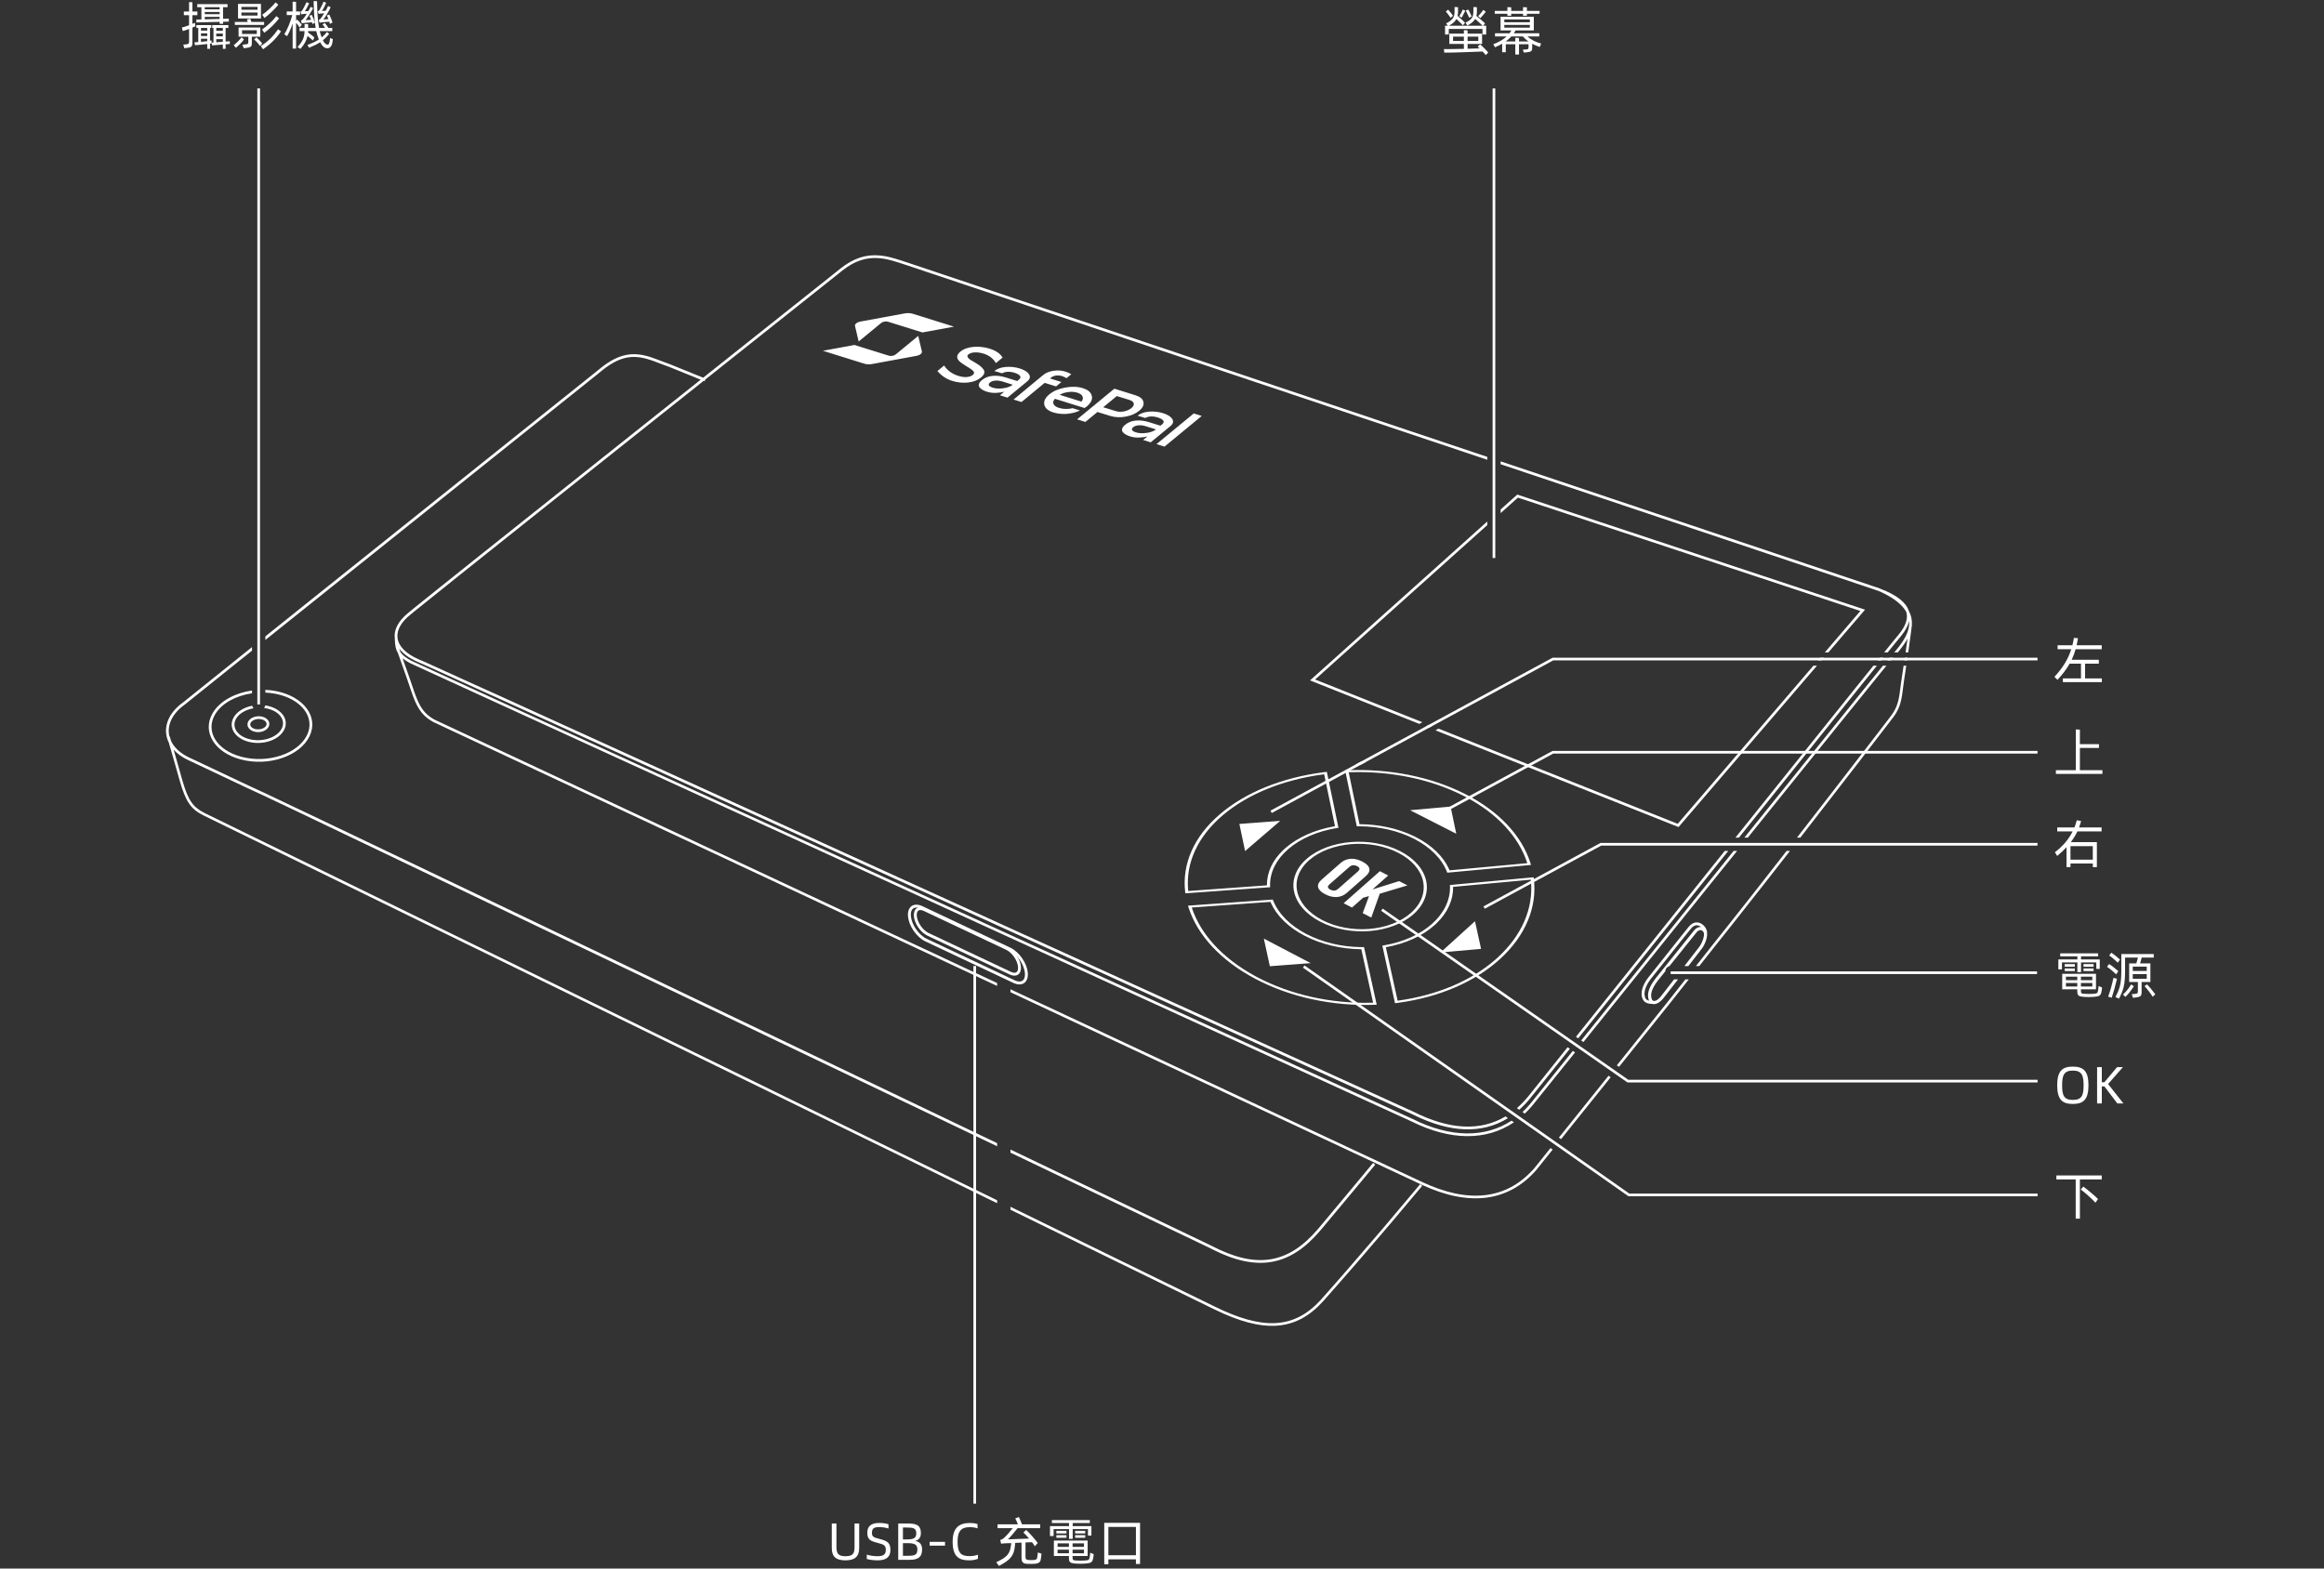 <svg width="800" height="540" viewBox="0 0 800 540" fill="none" xmlns="http://www.w3.org/2000/svg">
<rect x="0" y="0" width="800" height="540" fill="#333333" stroke="none"/>
<path d="M716.365 331.318V334.684H715.105V331.318H709.795V333.712H708.553V330.31H715.105V329.23H709.201V328.222H722.251V329.23H716.365V330.31H722.809V333.568H721.621V331.318H716.365ZM710.749 332.812V331.912H714.223V332.812H710.749ZM717.211 332.812V331.912H720.685V332.812H717.211ZM714.223 333.424V334.306H710.749V333.424H714.223ZM720.685 333.424V334.306H717.211V333.424H720.685ZM722.395 339.454L723.601 339.958C723.583 340.444 723.493 341.002 723.349 341.65C723.097 342.766 722.575 343.054 720.649 343.198C720.109 343.234 719.569 343.252 719.011 343.252C718.471 343.252 717.913 343.234 717.355 343.198C715.483 343.054 715.069 342.766 715.069 341.2V340.588H709.885V335.26H721.513V340.588H716.329V340.984C716.329 341.938 716.419 342.064 717.463 342.136C717.985 342.172 718.525 342.19 719.047 342.19C719.569 342.19 720.091 342.172 720.613 342.136C721.891 342.028 722.017 341.938 722.197 341.146C722.287 340.732 722.341 340.174 722.395 339.454ZM711.163 337.456H715.069V336.232H711.163V337.456ZM716.329 336.232V337.456H720.253V336.232H716.329ZM715.069 338.41H711.163V339.634H715.069V338.41ZM720.253 338.41H716.329V339.634H720.253V338.41ZM729.782 330.346L729.008 331.444C728.666 331.066 728.18 330.616 727.55 330.094C726.92 329.572 726.434 329.176 726.056 328.942L726.794 327.988C727.208 328.24 727.712 328.618 728.324 329.104C728.936 329.59 729.422 330.004 729.782 330.346ZM740.24 331.678V338.068H737.216V341.488C737.216 342.928 736.856 343.162 735.344 343.378L734.246 343.522L733.814 342.262L734.894 342.172C735.83 342.1 735.938 341.956 735.938 340.984V338.068H732.932V331.678H735.398C735.578 331.102 735.758 330.436 735.956 329.662H731.528V334.306C731.492 338.806 731.078 340.678 729.422 343.81L728.216 343.234C729.836 340.102 730.196 338.5 730.232 334.36V328.456H741.392V329.662H737.252C737.054 330.436 736.874 331.12 736.694 331.678H740.24ZM729.188 334.324L728.45 335.458C728.036 335.026 727.496 334.54 726.866 334.018C726.236 333.496 725.714 333.1 725.3 332.848L726.02 331.876C726.47 332.146 726.992 332.542 727.622 333.028C728.252 333.514 728.774 333.946 729.188 334.324ZM734.174 334.27H738.98V332.776H734.174V334.27ZM738.98 336.97V335.368H734.174V336.97H738.98ZM727.532 336.628L728.144 336.808L728.738 336.97C728.09 339.706 727.478 341.884 726.92 343.486L725.696 343.108C726.38 341.29 726.992 339.13 727.532 336.628ZM738.224 339.508L739.07 338.878C739.88 339.688 740.834 340.822 741.932 342.316L741.014 343.144C740.618 342.514 740.168 341.848 739.646 341.182C739.124 340.498 738.656 339.94 738.224 339.508ZM733.616 338.914L734.552 339.526C733.742 340.822 732.608 342.28 731.654 343.198L730.79 342.406C731.78 341.524 732.824 340.228 733.616 338.914Z" fill="white"/>
<path d="M67.187 8.549L67.277 9.017L66.233 9.503V14.723C66.233 16.037 65.855 16.343 64.325 16.487L63.425 16.577L63.101 15.353L64.001 15.281C64.847 15.191 65.081 15.011 65.081 14.345V9.971C64.289 10.277 63.569 10.529 62.921 10.691L62.597 9.485C63.461 9.251 64.289 8.981 65.081 8.693V5.219H63.281V3.977H65.081V0.719L66.233 0.773V3.977H67.943V5.219H66.233V8.225C66.611 8.063 66.899 7.919 67.079 7.829L67.187 8.549ZM67.601 7.721L67.583 6.749L69.329 6.695V2.465H67.907V1.439H78.329V2.465H76.781V6.479L78.761 6.425L78.779 7.433L76.781 7.487V8.189H75.611V7.523L67.601 7.721ZM70.499 2.465V3.221H75.611V2.465H70.499ZM70.499 4.121V4.895H75.611V4.121H70.499ZM75.611 5.795H70.499V6.659L75.611 6.515V5.795ZM72.299 9.629V14.021L72.821 13.931L72.839 14.471V14.957L72.299 15.029V16.811H71.345V15.155C69.635 15.371 68.231 15.497 67.115 15.551L66.953 14.561C67.529 14.543 67.961 14.507 68.249 14.489V9.629H67.601V8.639H72.749V9.629H72.299ZM77.663 9.629V14.309L79.121 14.201V15.137L77.663 15.245V16.811H76.709V15.335L72.965 15.623L72.893 14.687L73.487 14.633V9.629H73.055V8.639H78.617V9.629H77.663ZM69.185 10.547H71.345V9.629H69.185V10.547ZM74.441 10.601H76.709V9.629H74.441V10.601ZM71.345 12.401V11.483H69.185V12.401H71.345ZM76.709 12.527V11.555H74.441V12.527H76.709ZM69.185 13.337V14.417C70.175 14.327 70.895 14.237 71.345 14.165V13.337H69.185ZM76.709 13.481H74.441V14.561L76.709 14.381V13.481ZM94.878 0.809L95.814 1.637C95.184 2.411 94.392 3.239 93.474 4.121C92.556 5.003 91.746 5.687 91.026 6.191L90.27 5.075C90.972 4.589 91.764 3.959 92.646 3.149C93.528 2.339 94.266 1.547 94.878 0.809ZM81.936 6.353V1.349H89.838V6.353H81.936ZM83.106 3.347H88.65V2.357H83.106V3.347ZM88.65 4.319H83.106V5.363H88.65V4.319ZM90.99 11.285L90.198 10.187C92.016 8.909 93.888 7.181 95.13 5.543L96.084 6.317C95.4 7.199 94.608 8.099 93.708 8.981C92.808 9.863 91.908 10.619 90.99 11.285ZM86.562 7.559H90.918V8.567H80.838V7.559H85.302L84.978 6.695L86.13 6.443C86.328 6.893 86.472 7.271 86.562 7.559ZM89.622 9.467V12.635H86.688V14.849C86.688 16.109 86.346 16.289 84.744 16.505L83.916 16.613L83.448 15.407L84.384 15.299C85.356 15.191 85.482 15.119 85.482 14.381V12.635H82.134V9.467H89.622ZM95.724 10.079L96.732 10.799C95.238 13.085 93.168 15.155 90.54 16.973L89.784 15.857C92.322 14.255 94.158 12.365 95.724 10.079ZM88.398 11.681V10.421H83.322V11.681H88.398ZM83.16 12.851L83.988 13.571C83.322 14.507 82.242 15.587 81.234 16.469L80.442 15.569C81.396 14.831 82.44 13.787 83.16 12.851ZM87.498 13.571L88.272 12.869C88.884 13.391 89.55 14.075 90.27 14.957L89.532 15.821C88.812 14.867 88.128 14.129 87.498 13.571ZM113.659 13.049L114.595 13.499C114.559 13.877 114.505 14.273 114.415 14.705C114.145 16.073 113.461 16.631 112.669 16.631C111.751 16.631 110.941 15.929 110.203 14.543C109.213 15.191 107.935 15.821 106.369 16.451L105.847 15.443C107.359 14.939 108.655 14.327 109.753 13.607C109.375 12.689 109.087 11.717 108.871 10.709H106.063C106.063 10.925 106.063 11.087 106.045 11.177L107.287 12.095C107.737 12.437 108.043 12.725 108.223 12.941L107.701 13.931C107.215 13.463 106.603 12.941 105.865 12.365C105.523 13.949 104.785 15.245 103.435 16.829L102.409 16.199C103.291 15.227 103.903 14.345 104.263 13.553C104.623 12.743 104.821 11.807 104.839 10.709H103.111V9.629H104.839V8.243L106.081 8.297V9.629H108.655C108.547 8.963 108.457 8.369 108.403 7.811L107.557 8.279C107.521 8.117 107.467 7.901 107.395 7.667L105.865 7.793L104.587 7.919C104.335 7.955 104.101 7.991 103.885 8.045L103.615 7.073C103.903 6.983 104.065 6.839 104.281 6.605C104.659 6.191 105.109 5.561 105.613 4.751C104.875 4.769 104.371 4.805 104.137 4.859C103.975 4.877 103.831 4.913 103.723 4.967L103.435 4.031C103.723 3.941 103.813 3.851 103.939 3.689C104.119 3.455 104.371 3.059 104.677 2.465C104.983 1.871 105.271 1.313 105.523 0.755L106.423 1.151C106.225 1.565 105.973 2.051 105.667 2.645C105.361 3.221 105.109 3.635 104.947 3.869L106.171 3.815C106.405 3.401 106.675 2.915 106.963 2.357L107.791 2.789C107.449 3.455 107.035 4.193 106.513 5.003C106.009 5.813 105.559 6.461 105.181 6.965L107.089 6.803C106.891 6.281 106.675 5.813 106.477 5.435L107.323 5.111C107.503 5.453 107.701 5.903 107.917 6.443C108.133 6.983 108.295 7.433 108.385 7.775C108.169 5.957 108.025 3.473 107.953 0.359L109.141 0.413C109.195 4.355 109.429 7.415 109.843 9.629H111.931C111.517 9.017 111.229 8.603 111.031 8.369L111.823 7.919C111.985 8.081 112.183 8.333 112.417 8.675C112.669 9.017 112.885 9.341 113.047 9.629H114.379V10.709H110.059C110.239 11.447 110.473 12.167 110.743 12.887C111.445 12.293 112.039 11.681 112.543 11.015L113.317 11.663C112.651 12.509 111.931 13.247 111.157 13.859L111.193 13.931C111.643 14.885 112.255 15.371 112.705 15.371C113.137 15.371 113.317 15.083 113.479 14.237C113.551 13.859 113.605 13.463 113.659 13.049ZM103.903 8.567L103.129 9.467C102.733 8.801 102.337 8.261 101.923 7.847V16.721H100.735V8.117C100.087 10.007 99.439 11.447 98.809 12.455L97.855 11.789C98.377 11.015 98.881 9.989 99.403 8.747C99.925 7.487 100.321 6.299 100.609 5.183H98.701V3.941H100.735V0.575L101.923 0.629V3.941H103.291V5.183H101.923V7.109L102.319 6.731C102.985 7.433 103.525 8.045 103.903 8.567ZM110.095 4.697L109.699 4.805L109.393 3.887C109.627 3.815 109.807 3.707 109.897 3.545C110.077 3.275 110.329 2.843 110.635 2.231C110.941 1.601 111.193 1.061 111.373 0.575L112.291 0.953C112.093 1.421 111.859 1.943 111.571 2.501C111.283 3.059 111.031 3.473 110.815 3.779L112.093 3.707C112.399 3.167 112.687 2.627 112.939 2.069L113.821 2.501C113.533 3.167 113.137 3.905 112.651 4.715C112.165 5.525 111.715 6.209 111.319 6.731L113.047 6.569C112.849 6.011 112.669 5.597 112.525 5.309L113.371 5.003C113.569 5.399 113.767 5.867 113.983 6.407C114.199 6.947 114.361 7.397 114.451 7.757L113.551 8.225L113.353 7.469C112.417 7.541 111.229 7.631 110.671 7.703C110.419 7.739 110.203 7.775 110.005 7.829L109.735 6.857C110.077 6.731 110.185 6.659 110.383 6.389C110.743 5.939 111.139 5.327 111.589 4.571C111.175 4.589 110.671 4.643 110.095 4.697Z" fill="white"/>
<path d="M510.325 9.962H498.715V11.888H497.437V8.864H498.391L497.815 8.054C500.029 6.938 500.713 5.912 500.713 3.932V2.42L501.901 2.474V3.986C501.901 4.49 501.847 4.976 501.757 5.462C502.135 5.768 502.603 6.182 503.125 6.668C503.665 7.154 504.061 7.55 504.313 7.838L503.593 8.72C503.251 8.342 502.513 7.622 501.343 6.56C500.857 7.442 500.065 8.144 498.769 8.864H510.379C510.091 8.558 509.695 8.198 509.191 7.748C508.705 7.298 508.237 6.884 507.823 6.524C507.319 7.37 506.491 8.054 505.123 8.792L504.493 7.784C506.563 6.812 507.193 5.894 507.193 3.914V2.42L508.399 2.474V3.986C508.399 4.544 508.345 5.048 508.237 5.498C508.687 5.84 509.209 6.272 509.839 6.812C510.469 7.352 510.937 7.766 511.207 8.072L510.541 8.864H511.603V11.888H510.325V9.962ZM503.521 3.284L504.421 3.662C503.755 5.012 503.341 5.804 503.179 6.074L502.315 5.588C502.477 5.354 502.711 4.976 502.999 4.436C503.287 3.878 503.467 3.5 503.521 3.284ZM506.617 5.66L505.735 6.092C505.609 5.786 505.411 5.354 505.141 4.814C504.889 4.274 504.691 3.896 504.529 3.662L505.393 3.284C505.519 3.446 505.717 3.824 506.005 4.4C506.311 4.976 506.509 5.39 506.617 5.66ZM500.173 5.444L499.345 6.128C499.201 5.876 498.931 5.498 498.553 5.012C498.175 4.508 497.905 4.148 497.707 3.95L498.517 3.32C498.697 3.5 498.985 3.842 499.381 4.364C499.795 4.868 500.047 5.228 500.173 5.444ZM510.613 3.392L511.459 4.058C510.955 4.706 510.127 5.678 509.605 6.254L508.831 5.57C509.065 5.336 509.389 4.976 509.803 4.454C510.235 3.932 510.505 3.59 510.613 3.392ZM512.305 18.098L511.441 18.962C511.135 18.566 510.775 18.152 510.361 17.738C508.381 17.828 505.933 17.918 503.035 18.008C500.137 18.098 498.193 18.134 497.167 18.116L497.041 16.892C497.293 16.91 497.761 16.91 498.427 16.91C499.849 16.91 501.667 16.874 503.917 16.82V15.128H498.913V11.582H503.917V10.394L505.195 10.448V11.582H510.181V15.128H505.195V16.784C505.951 16.766 506.905 16.748 508.075 16.694L509.317 16.658C509.137 16.478 508.921 16.262 508.651 16.028L509.533 15.29C509.965 15.65 510.469 16.118 511.027 16.694C511.585 17.252 512.017 17.72 512.305 18.098ZM503.917 12.608H500.191V14.102H503.917V12.608ZM505.195 14.102H508.885V12.608H505.195V14.102ZM520.214 4.742V5.426H518.9V4.742H514.544V3.752H518.9V2.456L520.214 2.528V3.752H524.282V2.456L525.614 2.528V3.752H529.97V4.742H525.614V5.426H524.282V4.742H520.214ZM530.51 15.002L530.042 16.172C529.16 15.902 528.296 15.524 527.432 15.074V16.334C527.432 17.594 527.198 17.828 525.524 18.008L524.57 18.098L524.21 17.108L525.2 17.036C526.118 16.964 526.172 16.874 526.172 16.172V15.236H522.896V18.764H521.618V15.236H518.342V17.99H517.1V15.056C516.398 15.47 515.588 15.866 514.634 16.28L514.04 15.236C516.038 14.462 517.568 13.562 518.648 12.536H514.634V11.456H519.62C519.854 11.168 520.07 10.844 520.268 10.466H516.542V5.75H527.99V10.466H521.726L521.114 11.456H529.862V12.536H525.776C527.018 13.67 528.602 14.498 530.51 15.002ZM517.838 7.658H526.622V6.704H517.838V7.658ZM526.622 9.512V8.576H517.838V9.512H526.622ZM522.896 13.04V14.282H526.154C525.488 13.814 524.822 13.238 524.192 12.536H520.268C519.71 13.166 519.062 13.742 518.306 14.282H521.618V13.004L522.896 13.04Z" fill="white"/>
<path d="M713.539 380.054C710.011 380.054 708.157 378.668 708.157 373.628C708.157 368.606 710.011 367.202 713.539 367.202C717.085 367.202 718.921 368.606 718.921 373.628C718.921 378.668 717.085 380.054 713.539 380.054ZM713.539 378.668C716.599 378.668 717.247 377.174 717.247 373.628C717.247 370.172 716.599 368.57 713.539 368.57C710.515 368.57 709.849 370.172 709.849 373.628C709.849 377.174 710.515 378.668 713.539 378.668ZM725.674 373.196L730.948 379.874H728.86L724.396 374.006H723.514V379.874H721.894V367.382H723.514V372.584H724.396L728.77 367.382H730.786L725.674 373.196Z" fill="white"/>
<path d="M722.539 257.496H715.969V265.146H723.727V266.424H707.707V265.146H714.565V251.124L715.969 251.196V256.182H722.539V257.496Z" fill="white"/>
<path d="M714.529 406.032H707.869V404.682H723.493V406.032H715.969V419.55H714.529V406.032ZM716.275 409.524L717.139 408.498C717.949 409.092 718.849 409.812 719.875 410.676C720.901 411.522 721.675 412.242 722.197 412.8L721.333 414.06C720.667 413.34 719.839 412.53 718.831 411.63C717.841 410.73 716.977 410.028 716.275 409.524Z" fill="white"/>
<path d="M717.751 228.472V233.566H723.529V234.844H710.119V233.566H716.347V228.472H712.441C711.451 230.254 710.047 232.108 708.265 234.034L707.203 233.026C710.029 229.948 711.865 227.086 712.999 223.504H708.301V222.136H713.395C713.611 221.254 713.791 220.408 713.917 219.598L715.321 219.724C715.141 220.768 714.979 221.578 714.853 222.136H723.493V223.504H714.493C714.151 224.764 713.701 225.97 713.143 227.14H722.485V228.472H717.751Z" fill="white"/>
<path d="M291.029 537.18C287.879 537.18 286.331 536.01 286.331 532.968V524.508H287.933V532.608C287.933 534.984 288.743 535.758 291.047 535.758C293.459 535.758 294.161 534.984 294.161 532.608V524.508H295.763V532.968C295.763 535.92 294.179 537.18 291.029 537.18ZM302.084 537.18C300.554 537.18 298.97 536.928 298.376 536.694V535.2C299.114 535.488 300.626 535.758 302.084 535.758C303.956 535.758 304.928 535.218 304.928 533.652C304.928 532.104 304.406 531.726 302.048 531.15C299.51 530.52 298.556 529.926 298.556 527.694C298.556 525.408 299.888 524.31 302.714 524.31C303.902 524.31 305.27 524.526 305.846 524.76V526.236C305.126 525.966 303.866 525.732 302.732 525.732C300.986 525.732 300.158 526.074 300.158 527.694C300.158 528.864 300.464 529.278 302.714 529.8C305.522 530.484 306.512 531.168 306.512 533.634C306.512 536.082 304.982 537.18 302.084 537.18ZM309.201 537V524.508H312.801C316.059 524.508 316.995 525.57 316.995 527.82C316.995 529.116 316.491 530.052 315.177 530.466V530.538C316.869 530.88 317.409 531.96 317.409 533.436C317.409 535.704 316.473 537 313.161 537H309.201ZM310.821 529.98H312.045C314.439 529.98 315.411 529.566 315.411 527.91C315.411 526.092 314.439 525.876 312.045 525.876H310.821V529.98ZM310.821 535.614H312.495C315.051 535.614 315.789 535.218 315.789 533.418C315.789 531.906 315.015 531.258 312.495 531.258H310.821V535.614ZM320.003 532.122V530.826H325.313V532.122H320.003ZM333.619 537.18C330.181 537.18 327.931 535.992 327.931 530.754C327.931 525.93 330.199 524.328 333.799 524.328C334.951 524.328 335.761 524.454 336.499 524.688V526.182C335.779 525.912 334.933 525.75 333.835 525.75C331.009 525.75 329.623 526.992 329.623 530.718C329.623 534.678 330.883 535.722 333.673 535.722C334.843 535.722 335.689 535.578 336.643 535.236V536.64C335.941 536.946 334.897 537.18 333.619 537.18ZM357.261 534.462L358.521 534.876C358.431 535.794 358.341 536.532 358.215 537.09C358.053 537.864 357.423 538.332 355.839 538.386C355.623 538.404 355.281 538.404 354.813 538.404C354.327 538.404 353.985 538.404 353.769 538.386C352.221 538.35 351.645 537.9 351.645 536.262V531.078C350.655 531.132 349.935 531.15 349.467 531.168L349.395 532.05C349.053 535.704 347.757 537.072 343.851 539.106L342.951 537.81C346.587 536.136 347.649 535.02 348.009 531.996L348.081 531.24L347.091 531.276C346.911 531.294 346.695 531.294 346.461 531.294C345.687 531.312 345.273 531.366 344.625 531.456L344.319 530.142C344.751 530.07 345.147 529.872 345.507 529.566C346.281 528.9 347.325 527.748 348.639 526.092H343.401V524.778H350.385C350.115 524.022 349.809 523.338 349.485 522.726L350.745 522.276C350.889 522.564 351.069 522.978 351.303 523.536C351.537 524.076 351.717 524.49 351.807 524.778H358.071V526.092H350.295C348.909 527.856 347.793 529.152 346.947 529.962L354.237 529.674C353.445 528.756 352.797 528.072 352.275 527.586L353.265 526.722C353.823 527.226 354.507 527.946 355.335 528.9C356.163 529.836 356.793 530.61 357.225 531.204L356.217 532.356C356.019 531.978 355.695 531.51 355.245 530.934L353.013 531.024V535.938C353.013 536.82 353.283 537.018 354.237 537.072C354.381 537.09 354.615 537.09 354.957 537.09C355.281 537.09 355.515 537.09 355.659 537.072C356.595 537.054 356.901 536.856 357.027 536.28C357.153 535.614 357.225 535.02 357.261 534.462ZM369.256 526.416V529.782H367.996V526.416H362.686V528.81H361.444V525.408H367.996V524.328H362.092V523.32H375.142V524.328H369.256V525.408H375.7V528.666H374.512V526.416H369.256ZM363.64 527.91V527.01H367.114V527.91H363.64ZM370.102 527.91V527.01H373.576V527.91H370.102ZM367.114 528.522V529.404H363.64V528.522H367.114ZM373.576 528.522V529.404H370.102V528.522H373.576ZM375.286 534.552L376.492 535.056C376.474 535.542 376.384 536.1 376.24 536.748C375.988 537.864 375.466 538.152 373.54 538.296C373 538.332 372.46 538.35 371.902 538.35C371.362 538.35 370.804 538.332 370.246 538.296C368.374 538.152 367.96 537.864 367.96 536.298V535.686H362.776V530.358H374.404V535.686H369.22V536.082C369.22 537.036 369.31 537.162 370.354 537.234C370.876 537.27 371.416 537.288 371.938 537.288C372.46 537.288 372.982 537.27 373.504 537.234C374.782 537.126 374.908 537.036 375.088 536.244C375.178 535.83 375.232 535.272 375.286 534.552ZM364.054 532.554H367.96V531.33H364.054V532.554ZM369.22 531.33V532.554H373.144V531.33H369.22ZM367.96 533.508H364.054V534.732H367.96V533.508ZM373.144 533.508H369.22V534.732H373.144V533.508ZM381.539 538.512H380.117V524.274H392.447V538.422H391.025V536.838H381.539V538.512ZM391.025 525.678H381.539V535.434H391.025V525.678Z" fill="white"/>
<path d="M723.439 284.862V286.23H715.105C714.511 287.49 713.755 288.714 712.837 289.92H721.819V298.524H720.415V297.282H712.729V298.524H711.361V291.666C710.407 292.692 709.345 293.682 708.157 294.672L707.365 293.394C710.065 291.36 712.099 288.984 713.467 286.23H708.175V284.862H714.097C714.403 284.106 714.673 283.278 714.889 282.396L716.383 282.648C716.149 283.53 715.915 284.268 715.681 284.862H723.439ZM712.729 291.306V295.968H720.415V291.306H712.729Z" fill="white"/>
<path d="M469.543 326.066L473.91 345.894L473.338 345.915C458.788 346.449 444.215 343.356 432.183 337.008C420.342 330.761 412.319 322.119 409.206 312.63L409.06 312.171L408.943 311.791L438.132 309.693L438.257 310.007C440.048 314.526 444.013 318.581 449.688 321.546C455.209 324.43 461.788 325.982 468.504 326.064L469.063 326.067L469.543 326.066ZM472.668 345.197L468.615 326.796L468.531 326.796C461.577 326.713 454.759 325.105 449.042 322.117C443.478 319.209 439.501 315.287 437.521 310.905L437.338 310.484L410.246 312.432L410.269 312.503C413.225 321.518 420.694 329.751 431.707 335.832L432.27 336.139L432.829 336.438C444.269 342.471 458.047 345.508 471.882 345.22L472.668 345.197ZM451.181 331.578L437.124 332.644L435.054 323.121L451.181 331.578ZM527.94 302.019L527.987 302.405C529.198 312.22 525.223 322.031 516.438 330.089C507.794 338.018 495.41 343.305 481.453 345.216L480.776 345.305L480.214 345.376L475.848 325.549L476.311 325.472C482.968 324.358 488.839 321.761 493.031 317.986C497.109 314.313 499.197 309.905 499.136 305.384L499.126 305.008L499.114 304.685L527.94 302.019ZM456.741 265.722L460.744 284.981L460.281 285.057C453.603 286.139 447.684 288.662 443.433 292.344C439.297 295.926 437.162 300.262 437.202 304.749L437.222 305.445L408.033 307.544L407.987 307.16C406.834 297.436 410.996 287.918 420.025 280.242C428.91 272.687 441.48 267.691 455.5 265.878L456.178 265.791L456.741 265.722ZM526.964 302.847L500.209 305.321L500.21 305.378C500.273 309.803 498.346 314.126 494.57 317.8L494.232 318.123L493.895 318.433C489.673 322.238 483.801 324.888 477.136 326.089L477.056 326.102L481.108 344.504L481.212 344.491C494.475 342.677 506.29 337.762 514.734 330.393L515.161 330.017L515.574 329.642C523.93 321.983 527.855 312.709 527.017 303.377L526.964 302.847ZM459.544 284.438L455.828 266.562L455.723 266.575C441.955 268.357 429.613 273.266 420.889 280.689C412.305 287.992 408.202 296.987 408.978 306.22L409.029 306.746L436.12 304.798L436.119 304.742C436.076 300.35 438.049 296.098 441.883 292.514L442.226 292.199L442.569 291.897C446.737 288.289 452.456 285.758 458.923 284.55L459.544 284.438ZM481.979 293.022C492.1 298.213 494.182 307.908 486.629 314.677C479.076 321.446 464.685 322.624 454.484 317.309C444.284 311.994 442.203 302.299 449.836 295.654C457.468 289.009 471.859 287.831 481.979 293.022ZM481.333 293.593C471.686 288.643 457.972 289.766 450.7 296.101C443.428 302.436 445.411 311.675 455.13 316.738C464.85 321.801 478.566 320.678 485.765 314.23C492.965 307.783 490.981 298.543 481.333 293.593ZM468.95 296.611C470.356 297.335 471.162 298.128 471.368 298.989C471.573 299.851 471.171 300.728 470.161 301.62L463.669 307.348C462.658 308.24 461.507 308.73 460.218 308.819C458.927 308.908 457.576 308.586 456.165 307.854C454.754 307.121 453.944 306.323 453.738 305.458C453.531 304.594 453.933 303.718 454.947 302.831L461.455 297.127C462.468 296.239 463.619 295.75 464.909 295.66C466.196 295.569 467.544 295.886 468.95 296.611ZM477.871 301.405L472.438 306.216L481.62 303.336L484.486 304.812L474.947 307.688L472.041 315.891L469.088 314.359L471.259 308.504L469.234 309.055L465.404 312.447L462.528 310.955L475.006 299.928L477.871 301.405ZM507.745 317.151L509.831 326.673L495.885 327.906L507.745 317.151ZM440.692 282.603L428.603 293.002L426.631 283.658L440.692 282.603ZM467.165 298.181C466.713 297.948 466.261 297.844 465.807 297.866C465.354 297.89 464.899 298.1 464.447 298.497L457.694 304.428C457.242 304.825 457.059 305.176 457.144 305.477C457.229 305.781 457.498 306.049 457.951 306.283C458.402 306.518 458.856 306.624 459.311 306.601C459.766 306.579 460.22 306.368 460.672 305.97L467.418 300.03C467.87 299.633 468.055 299.283 467.969 298.981C467.884 298.68 467.615 298.413 467.165 298.181ZM504.283 273.323C515.883 279.194 523.719 287.545 526.769 296.936L526.913 297.392L527.03 297.77L498.204 300.437L498.081 300.125C496.309 295.637 492.392 291.656 486.778 288.784C481.315 285.99 474.782 284.511 468.087 284.463L467.529 284.462L467.05 284.464L463.047 265.204L463.618 265.18C478.111 264.556 492.496 267.356 504.283 273.323ZM503.637 273.893C492.429 268.217 478.833 265.458 465.065 265.844L464.269 265.868L467.985 283.745L468.068 283.745C474.621 283.79 481.026 285.159 486.484 287.75L486.963 287.982L487.424 288.214C492.927 291.027 496.854 294.871 498.81 299.217L498.991 299.634L525.745 297.159L525.724 297.09C522.825 288.165 515.527 280.197 504.737 274.464L504.186 274.174L503.637 273.893ZM499.341 277.687L501.296 287.032L485.399 278.931L499.341 277.687Z" fill="white"/>
<path d="M488.867 407.666L489.566 408.246C482.466 416.799 475.154 425.399 467.974 433.694L464.658 437.513L461.014 441.684L458.774 444.235L455.467 447.973C446.031 458.427 434.928 459.001 418.135 450.827L347.837 416.474V415.463L418.024 449.761C434.61 457.953 445.36 457.583 454.514 447.67L455.098 447.022L456.493 445.447L460.122 441.325L462.556 438.543L465.138 435.577C472.285 427.351 479.598 418.786 486.732 410.232L488.867 407.666ZM347.837 395.752L416.794 428.762C432.403 436.993 443.356 435.162 453.582 423.249L455.032 421.523L462.169 412.983L469.38 404.327L472.676 400.356L473.401 400.957L467.891 407.591L463.913 412.364L454.613 423.491C444.22 435.824 432.967 438.028 417.333 430.101L416.175 429.51L347.837 396.818V395.752ZM86.751 222.774V223.997L63.715 242.474C59.138 245.707 57.395 249.832 58.328 253.55L58.438 253.518L58.916 255.164C59.975 257.362 62.04 259.334 65.074 260.776L67.435 261.875L82.844 269.175L87.223 271.225C87.855 271.518 88.439 271.788 88.979 272.035L90.956 272.937C94.828 274.743 118.12 285.857 157.064 304.475L325.515 385.066L343.241 393.551V394.619L102.594 279.505C95.691 276.216 91.534 274.242 90.348 273.693L87.726 272.495L84.698 271.087L76.615 267.27L67.037 262.729L64.951 261.758C62.769 260.761 61.035 259.501 59.76 258.076L60.124 259.328L61.642 264.641L62.786 268.688C64.753 275.467 66.32 277.799 70.314 279.843L71.083 280.225L343.241 413.218V414.228L70.138 280.771C65.631 278.528 63.926 275.986 61.804 268.558L60.223 262.967L58.116 255.673C55.876 251.166 57.462 245.739 63.143 241.726L86.751 222.774ZM347.837 341.583V340.579L489.432 406.874C505.448 414.454 518.515 412.986 527.905 402.481L528.262 402.069L533.743 395.235L534.488 395.759L528.886 402.743C519.271 413.776 505.835 415.482 489.539 407.929L347.837 341.583ZM553.702 370.347L554.452 370.869L537.368 392.168L536.623 391.644L548.787 376.483L553.702 370.347ZM302.886 87.961L303.379 88.011C305.314 88.228 306.9 88.621 310.027 89.621L312.792 90.525L511.969 157.29V158.282L312.649 91.47L310.143 90.648L309.052 90.301L308.303 90.07C306.152 89.417 304.826 89.123 303.287 88.949L302.798 88.899L302.455 88.869C298.132 88.541 294.18 89.793 289.861 93.218L289.5 93.509L289.147 93.801L242.788 130.657L242.546 131.255L242.209 131.118L191.037 171.82C165.205 192.39 148.272 205.91 143.032 210.165L142.171 210.868L141.473 211.447C137.995 214.17 136.523 216.991 136.837 219.593L136.842 219.593L136.841 219.621C137.197 222.449 139.665 225.016 143.966 226.915L146.69 228.105L165.274 236.54L170.782 239.016L486.446 382.685C498.876 388.973 509.582 389.53 518.249 384.353L519.091 384.945C510.196 390.452 499.197 390.055 486.539 383.785L486.038 383.534L171.524 240.383L168.195 238.892L148.574 229.985L146.191 228.914L143.668 227.814C140.858 226.583 138.758 225.048 137.445 223.329L137.82 224.444C138.443 225.442 139.404 226.199 140.812 227.026L141.534 227.445L151.595 232.083C160.591 236.213 175.433 243.014 195.372 252.145L486.366 385.274C499.292 391.706 511.178 391.819 520.326 385.812L521.141 386.384C511.669 392.784 499.31 392.751 485.967 386.11L143.409 229.337C141.91 228.645 141.122 228.278 141.066 228.245L140.564 227.955C139.794 227.512 139.136 227.084 138.578 226.634L140.945 233.313L142.528 237.953L142.821 238.782L143.004 239.282C144.593 243.566 146.184 245.811 149.277 247.588L149.562 247.748L343.241 338.427V339.431L149.15 248.559C145.724 246.678 143.96 244.337 142.297 239.988L142.151 239.599C141.946 239.047 141.742 238.47 141.487 237.724L140.353 234.384L139.284 231.338L137.006 224.895C136.299 223.742 135.972 222.308 135.921 220.264L135.915 219.859C135.491 216.996 136.959 213.89 140.578 210.956L140.877 210.718L142.137 209.679C143.732 208.381 146.639 206.043 150.754 202.748L166.023 190.549L220.771 146.953L241.203 130.71L230.08 126.195L229.364 125.941L228.86 125.757L225.404 124.455L224.86 124.255L224.299 124.056C223.693 123.845 223.234 123.704 222.71 123.56L222.28 123.445C217.143 122.1 212.788 123.06 207.199 127.582L206.085 128.49L91.346 220.319V219.085L113.076 201.687L205.95 127.392C211.963 122.319 216.704 121.102 222.207 122.455L222.932 122.644L223.353 122.763L223.827 122.906C224.362 123.074 224.948 123.281 225.809 123.6L228.92 124.774L229.689 125.057L230.412 125.313L242.05 130.036L286.901 94.382L289.248 92.502C293.875 88.822 298.171 87.514 302.886 87.961ZM541.423 361.79L542.186 362.322L527.608 380.461C526.735 381.514 525.821 382.49 524.87 383.389L524.095 382.845C524.963 382.035 525.799 381.16 526.6 380.219L527.628 378.955L541.423 361.79ZM539.617 360.531L540.391 361.07L528.628 375.769L526.573 378.326C525.423 379.704 524.22 380.947 522.968 382.053L522.174 381.496C523.452 380.384 524.678 379.126 525.849 377.723L526.141 377.369L539.617 360.531ZM581.333 337.177L575.012 345.193L557.329 367.276L556.581 366.755L562.002 359.991L574.3 344.627L580.174 337.177H581.333ZM596.785 292.949H597.967L585.809 308.052L545.071 358.733L544.307 358.201L578.202 316.032L596.785 292.949ZM593.72 292.949H594.928L587.155 302.646L543.268 357.476L542.494 356.937L588.105 299.953L593.72 292.949ZM585.844 318.12C586.977 318.871 587.738 320.243 587.632 321.364C587.772 322.968 586.811 325.309 585.786 326.643L585.646 326.819L581.188 332.582H579.832L584.922 326.009C585.898 324.733 586.885 322.157 586.493 321.09L586.444 320.978L586.376 320.858C585.841 319.981 584.892 320.015 584.177 320.786L584.08 320.896L574.65 332.638C573.9 332.828 573.334 333.478 573.27 334.271L573.265 334.363L570.827 337.4C568.569 340.301 567.987 342.333 568.612 343.994C568.74 344.335 568.963 344.54 569.259 344.598L569.536 344.57L569.717 344.545L569.78 344.534L569.786 344.562C570.217 344.44 570.731 344.101 571.291 343.524L571.48 343.32L571.868 342.844L572.899 341.537L576.274 337.177H577.633L574.583 341.121L572.927 343.232L572.303 344.006L572.108 344.217C570.968 345.404 569.733 345.895 568.807 345.61C568.404 345.614 568.004 345.585 567.623 345.512C566.708 345.338 565.998 344.929 565.607 344.217C564.392 342.005 565.444 339.103 567.333 336.61L578.915 322.055L581.106 319.333L581.349 319.036C582.698 317.396 584.391 317.158 585.844 318.12ZM582.112 319.664L578.729 323.869L569.653 335.265C569.056 336.018 568.582 336.618 568.285 336.996C566.517 339.245 565.484 341.939 566.474 343.741C566.684 344.123 567.09 344.377 567.665 344.511L567.609 344.371C566.833 342.304 567.515 339.915 569.979 336.747L570.207 336.457L583.25 320.22C583.886 319.45 584.747 319.063 585.556 319.138C585.473 319.068 585.387 319.004 585.297 318.945C584.264 318.26 583.137 318.418 582.112 319.664ZM615.012 292.95H616.166L609.171 301.914C604.182 308.294 599.485 314.269 595.585 319.175L593.165 322.213L590.779 325.2L584.957 332.582H583.798L590.067 324.634L592.453 321.646L594.872 318.608L598.473 314.063L602.8 308.569L607.023 303.184C609.616 299.87 612.304 296.427 615.012 292.95ZM644.882 229.189H646.092L637.048 240.427L631.459 247.384L598.611 288.355H597.404L637.163 238.78L644.882 229.189ZM648.167 229.189H649.369L647.892 230.996C645.326 234.155 641.199 239.26 635.666 246.12L601.664 288.355H600.482L639.866 239.439C643.633 234.775 646.428 231.324 648.167 229.189ZM655.286 229.189H656.199L655.534 233.639C655.347 234.915 655.2 235.977 655.073 236.978L654.991 237.638C654.436 242.233 653.627 244.516 651.325 247.456L650.875 248.015L650.915 247.971L650.792 248.141C649.315 250.123 634.772 269.021 619.74 288.356H618.588L630.001 273.643C641.357 258.975 650.328 247.296 650.21 247.394L650.182 247.426L650.391 247.169C652.678 244.323 653.484 242.243 654.035 237.951L654.17 236.865L654.334 235.617L654.458 234.724L655.286 229.189ZM624.233 229.189H625.456L577.809 284.731L494.139 251.424L495.202 250.847L577.536 283.623L624.233 229.189ZM470.266 262.278L468.551 263.207C467.882 263.214 467.214 263.229 466.547 263.25L468.334 262.282C468.977 262.274 469.621 262.273 470.266 262.278ZM95.194 237.961C104.534 239.856 109.76 246.76 106.557 253.442C103.235 260.368 92.377 263.988 82.813 261.436C73.816 259.036 69.541 251.985 73.129 245.642L73.256 245.424L73.41 245.172C75.9 241.234 81.025 238.526 86.751 237.724L86.751 238.676C81.223 239.481 76.317 242.126 74.065 245.906C70.613 251.699 74.502 258.244 83.056 260.525C92.218 262.97 102.603 259.508 105.707 253.035C108.602 246.997 103.813 240.671 95.007 238.884C93.797 238.639 92.57 238.493 91.346 238.441L91.347 237.498C92.633 237.551 93.923 237.703 95.194 237.961ZM92.098 242.992C96.963 244.047 99.609 247.747 97.808 251.272C96.017 254.78 90.537 256.615 85.673 255.4C80.953 254.223 78.564 250.553 80.345 247.156L80.444 246.974L80.559 246.781C81.753 244.86 84.109 243.498 86.804 242.96C86.885 243.295 87.058 243.594 87.294 243.829C84.633 244.287 82.311 245.602 81.263 247.441C79.649 250.271 81.641 253.423 85.901 254.486C90.373 255.603 95.398 253.921 96.969 250.844C98.445 247.955 96.226 244.851 91.898 243.912C91.563 243.839 91.225 243.782 90.887 243.74C91.105 243.494 91.258 243.188 91.319 242.849C91.579 242.888 91.839 242.935 92.098 242.992ZM90.192 246.71C92.167 247.16 93.253 248.739 92.458 250.241C91.713 251.649 89.571 252.368 87.664 251.911C85.757 251.455 84.715 249.944 85.398 248.496L85.47 248.356L85.556 248.211C86.374 246.938 88.383 246.299 90.192 246.71ZM86.295 248.811C85.817 249.678 86.458 250.654 87.883 250.995C89.405 251.359 91.102 250.79 91.626 249.8C92.087 248.928 91.418 247.956 89.983 247.629C88.486 247.288 86.827 247.846 86.295 248.811ZM491.868 249.521L492.978 249.963L491.916 250.539L490.806 250.098L491.868 249.521ZM511.969 179.531V180.776L452.703 233.931L489.644 248.636L488.581 249.212L450.97 234.24L511.969 179.531ZM627.82 226.433L627.033 227.351H625.809L626.597 226.433H627.82ZM647.574 227.351L646.364 227.351L647.105 226.433L648.316 226.433L647.574 227.351ZM650.881 227.352L649.671 227.352L650.089 226.851L650.452 226.433L651.688 226.434L650.881 227.352ZM656.612 226.433L656.475 227.351H655.56L655.696 226.433H656.612ZM522.3 170.266L642.009 209.893L629.397 224.595H628.174L640.405 210.339L522.519 171.315L516.565 176.655V175.409L522.3 170.266ZM516.565 159.823V158.83L644.952 201.866C645.405 202.014 645.845 202.165 646.273 202.317L646.296 202.259C646.634 202.402 646.964 202.546 647.287 202.691C652.977 204.867 656.139 207.418 657.077 210.312C657.905 211.829 658.242 213.419 658.124 215.079L658.152 215.082L657.87 217.348C657.552 219.85 657.233 222.19 656.886 224.595H655.967L656.181 223.094C656.333 222.021 656.48 220.953 656.624 219.868L656.59 219.93C655.895 221.21 654.972 222.529 653.834 223.932L653.282 224.595H652.054L652.494 224.091L652.83 223.692C655.461 220.519 656.949 217.832 657.185 215.137C657.224 214.686 657.226 214.239 657.189 213.798L657.171 213.878C656.787 215.467 655.87 217.14 654.458 218.892L651.637 222.331L649.802 224.595H648.59L650.411 222.346L652.465 219.824L653.468 218.614C655.933 215.666 656.93 213.018 656.192 210.629C654.773 208.114 651.836 205.777 647.116 203.631C646.501 203.395 645.853 203.162 645.172 202.932L516.565 159.823Z" fill="white"/>
<path d="M315.092 315.364C314.994 314.17 315.35 313.43 315.853 313.082C316.356 312.733 317.174 312.659 318.257 313.17L346.569 326.533C347.649 327.043 348.696 328.005 349.502 329.167C350.307 330.329 350.84 331.647 350.939 332.837C351.037 334.03 350.681 334.77 350.178 335.119C349.675 335.467 348.857 335.542 347.774 335.03L319.462 321.667C318.382 321.157 317.335 320.196 316.53 319.034C315.724 317.872 315.191 316.554 315.092 315.364Z" stroke="white"/>
<path d="M313.062 315.405C312.933 313.837 313.399 312.823 314.104 312.335C314.809 311.846 315.922 311.765 317.345 312.436L347.589 326.712C349.008 327.382 350.375 328.64 351.424 330.152C352.472 331.665 353.171 333.387 353.3 334.951C353.43 336.518 352.964 337.532 352.259 338.021C351.554 338.51 350.441 338.591 349.018 337.919L318.774 323.644C317.355 322.974 315.987 321.715 314.939 320.203C313.891 318.691 313.192 316.969 313.062 315.405Z" stroke="white"/>
<path d="M335.999 332.565V517.655H335.08V332.565H335.999ZM449.055 332.384L560.867 410.921H701.401V411.838H560.577L448.527 333.135L449.055 332.384ZM475.958 312.808L560.524 371.743H701.401V372.66H560.236L475.433 313.561L475.958 312.808ZM701.221 334.421V335.34H575.101V334.421H701.221ZM701.384 290.194V291.112H551.197L511.1 312.854L510.662 312.047L550.964 290.194H701.384ZM701.384 226.434V227.351H534.681L437.789 279.888L437.351 279.081L534.448 226.434H701.384ZM701.384 258.511V259.429H534.681L496.949 279.888L496.511 279.081L534.448 258.511H701.384ZM89.508 30.453V242.525H88.589V30.453H89.508ZM514.726 30.453V192.113H513.807V30.453H514.726Z" fill="white"/>
<path d="M316.086 115.642L317.347 120.996C317.42 121.306 317.251 121.629 316.92 121.901C316.59 122.174 316.096 122.396 315.518 122.502L300.264 125.311C299.293 125.49 298.313 125.455 297.54 125.214L283.271 120.761L294.135 118.761L305.962 122.451C306.706 122.683 307.776 122.486 308.353 122.011L316.086 115.642ZM340.651 120.028C342.851 120.715 344.341 121.742 345.121 123.109L342.819 125.005C341.933 123.435 340.517 122.347 338.572 121.74C337.552 121.422 336.558 121.281 335.592 121.316C334.625 121.352 333.875 121.588 333.343 122.027C333.022 122.292 332.935 122.581 333.082 122.894C333.242 123.197 333.483 123.469 333.806 123.71L333.957 123.809L334.221 123.978L334.532 124.169L334.888 124.383L335.291 124.619C335.339 124.647 335.387 124.675 335.436 124.703L335.78 124.907C335.836 124.941 335.89 124.974 335.944 125.007L336.254 125.199C336.403 125.293 336.544 125.384 336.676 125.471L336.929 125.643C337.05 125.727 337.162 125.808 337.265 125.886C337.73 126.227 338.134 126.628 338.478 127.086C338.835 127.535 338.944 127.998 338.805 128.474C338.682 128.956 338.305 129.457 337.674 129.976C336.498 130.945 335 131.517 333.181 131.694C331.377 131.876 329.582 131.688 327.796 131.131C325.772 130.499 324.072 129.365 322.696 127.727L324.998 125.831C326.094 127.536 327.734 128.729 329.918 129.411C330.922 129.724 331.862 129.856 332.736 129.806C333.639 129.75 334.35 129.508 334.87 129.08C335.34 128.693 335.433 128.3 335.147 127.902C334.873 127.493 334.266 127.016 333.325 126.469L332.989 126.266L332.517 125.976L332.224 125.792L331.948 125.615L331.689 125.445L331.448 125.283L331.225 125.129L331.018 124.981L330.829 124.842L330.658 124.709C330.604 124.666 330.552 124.625 330.504 124.584L330.367 124.467C330.281 124.391 330.207 124.32 330.145 124.254C329.142 123.196 329.297 122.127 330.609 121.047C331.735 120.12 333.24 119.577 335.123 119.42C337.007 119.263 338.849 119.466 340.651 120.028ZM351.074 126.864C352.652 127.357 353.703 128.022 354.225 128.859C354.762 129.702 354.561 130.51 353.621 131.285L346.809 136.895L344.202 136.082L345.687 134.859C344.924 135.07 343.995 135.202 342.899 135.254C341.819 135.31 340.753 135.174 339.701 134.846C339.143 134.672 338.65 134.462 338.223 134.216C337.812 133.975 337.472 133.694 337.204 133.371C336.949 133.039 336.874 132.657 336.979 132.226C337.097 131.785 337.434 131.335 337.991 130.876C338.978 130.046 340.185 129.558 341.613 129.414C343.054 129.259 344.62 129.445 346.31 129.973L350.16 131.175L350.754 130.685C351.299 130.237 351.42 129.811 351.118 129.407C350.829 128.994 350.23 128.646 349.321 128.362C347.583 127.82 346.125 127.871 344.947 128.515L342.28 127.724C343.289 126.929 344.613 126.464 346.25 126.328C347.903 126.198 349.511 126.376 351.074 126.864ZM372.773 133.636C374.351 134.128 375.336 134.892 375.727 135.928C376.147 136.958 375.893 138.01 374.963 139.083C374.541 139.612 373.992 140.073 373.316 140.467L363.128 137.287C362.558 137.938 362.407 138.552 362.675 139.127C362.956 139.693 363.575 140.125 364.531 140.423C365.998 140.881 367.572 140.915 369.253 140.527L371.72 141.297L371.662 141.33L371.557 141.386L371.443 141.443L371.351 141.487L371.245 141.534L371.126 141.586L370.994 141.64L370.848 141.698L370.689 141.757L370.516 141.817C370.456 141.838 370.394 141.858 370.329 141.879L370.129 141.941C369.923 142.003 369.695 142.064 369.447 142.124L369.193 142.182C368.539 142.325 367.755 142.449 366.84 142.514C365.254 142.553 363.847 142.381 362.619 141.998C360.802 141.431 359.758 140.543 359.489 139.335C359.231 138.116 359.802 136.931 361.2 135.779C362.611 134.617 364.443 133.833 366.696 133.426C368.961 133.008 370.987 133.078 372.773 133.636ZM400.373 142.248C401.951 142.741 403.002 143.406 403.524 144.243C404.062 145.086 403.861 145.895 402.92 146.669L396.108 152.28L393.501 151.466L394.986 150.243C394.223 150.455 393.294 150.586 392.198 150.638C391.118 150.694 390.052 150.559 389 150.23C388.442 150.056 387.95 149.846 387.522 149.6C387.111 149.36 386.771 149.078 386.503 148.756C386.248 148.423 386.173 148.041 386.278 147.61C386.396 147.169 386.733 146.719 387.29 146.261C388.276 145.43 389.484 144.943 390.913 144.798C392.354 144.643 393.919 144.83 395.609 145.357L399.46 146.559L400.054 146.07C400.598 145.621 400.719 145.195 400.418 144.792C400.128 144.378 399.529 144.03 398.62 143.746C396.883 143.204 395.425 143.255 394.247 143.899L391.579 143.109C392.588 142.313 393.912 141.848 395.549 141.713C397.203 141.582 398.81 141.761 400.373 142.248ZM368.78 128.848L367.123 130.186C366.072 129.549 365.067 129.235 364.109 129.245C363.18 129.25 362.399 129.513 361.768 130.033L361.453 130.293L365.375 131.516L363.537 133.03L359.615 131.806L351.639 138.403L348.912 137.552L356.865 130.948L359.036 129.159C360.212 128.191 361.719 127.657 363.556 127.555C365.394 127.454 367.135 127.885 368.78 128.848ZM413.681 143.197L400.855 153.761L398.105 152.903L410.931 142.339L413.681 143.197ZM390.872 136.079C392.482 136.582 393.395 137.351 393.609 138.388C393.836 139.414 393.349 140.422 392.149 141.41C390.936 142.409 389.381 143.083 387.484 143.433C385.615 143.777 383.861 143.701 382.222 143.203L377.779 141.838L373.621 145.262L370.776 144.374L383.602 133.811L390.872 136.079ZM348.62 132.444L345.248 131.391C344.211 131.068 343.283 130.954 342.464 131.05C341.673 131.14 341.08 131.384 340.685 131.781C340.313 132.142 340.242 132.471 340.475 132.769C340.72 133.056 341.121 133.286 341.679 133.461C342.732 133.789 343.959 133.856 345.36 133.661C346.778 133.471 347.865 133.065 348.62 132.444ZM397.919 147.828L394.547 146.776C393.51 146.452 392.582 146.338 391.763 146.434C390.971 146.524 390.379 146.768 389.985 147.165C389.612 147.526 389.542 147.856 389.774 148.153C390.019 148.44 390.42 148.671 390.979 148.845C392.031 149.173 393.258 149.24 394.66 149.045C396.078 148.855 397.164 148.45 397.919 147.828ZM314.126 107.998L328.395 112.451L317.531 114.451L305.699 110.759C304.981 110.535 303.963 110.713 303.374 111.153L303.313 111.201L295.58 117.57L294.319 112.216C294.246 111.907 294.415 111.583 294.746 111.311C295.051 111.059 295.495 110.851 296.016 110.737L296.148 110.71L311.402 107.901C312.319 107.732 313.244 107.754 313.995 107.96L314.126 107.998ZM370.855 135.187C369.883 134.884 368.825 134.814 367.681 134.977C366.55 135.13 365.583 135.446 364.78 135.927L372.266 138.262C372.762 137.673 372.891 137.087 372.651 136.507C372.426 135.931 371.828 135.491 370.855 135.187ZM388.694 137.656L384.443 136.35L379.765 140.202L384.017 141.508C384.942 141.797 385.912 141.84 386.928 141.636C387.956 141.423 388.805 141.041 389.473 140.491C390.129 139.951 390.394 139.415 390.269 138.885C390.166 138.386 389.69 137.993 388.84 137.703L388.694 137.656Z" fill="white"/>
</svg>
